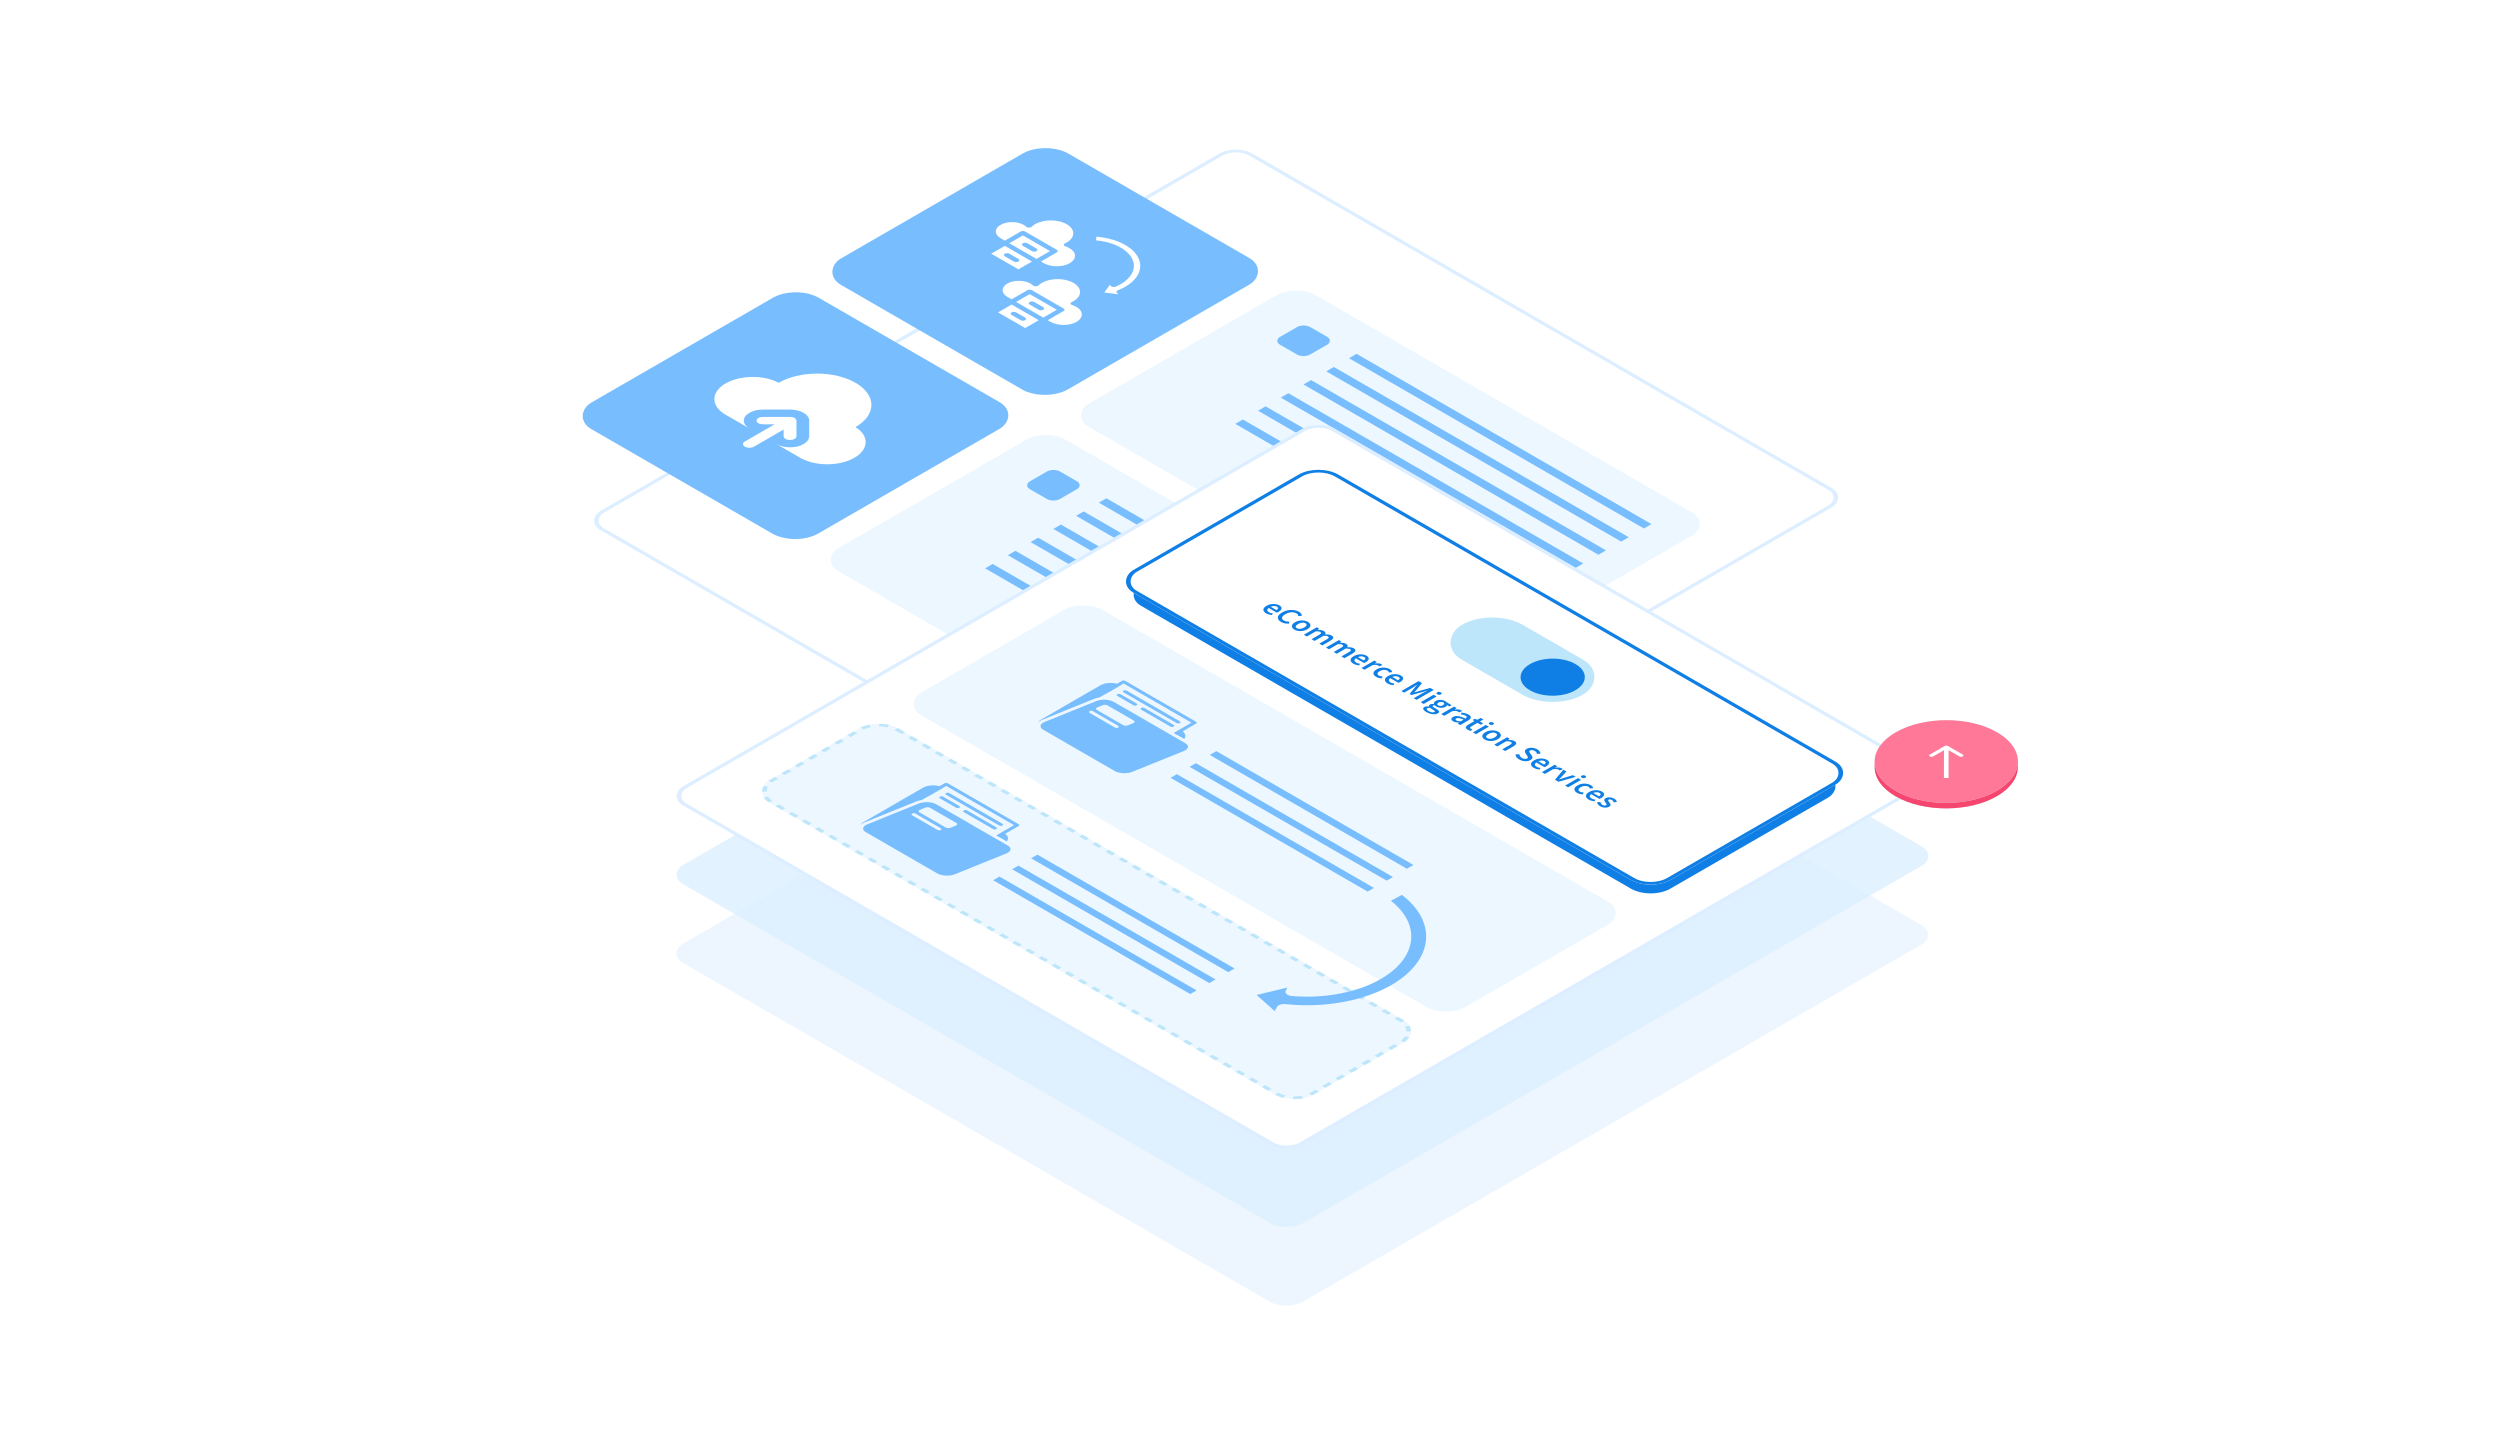 <?xml version="1.0" encoding="UTF-8"?> <svg xmlns="http://www.w3.org/2000/svg" width="659" height="381" viewBox="0 0 659 381" fill="none"><rect x="-2.98023e-08" y="0.5" width="185.439" height="197.461" rx="4.5" transform="matrix(0.866 0.5 -0.866 0.5 326.207 38.225)" fill="white" stroke="#DCEEFF"></rect><rect width="188.741" height="198.461" rx="5" transform="matrix(0.866 0.5 -0.866 0.5 347.482 152.047)" fill="#DCEEFF" fill-opacity="0.5"></rect><rect width="188.741" height="198.461" rx="5" transform="matrix(0.866 0.5 -0.866 0.5 347.533 131.307)" fill="#DCEEFF" fill-opacity="0.8"></rect><rect width="126.595" height="69.231" rx="6" transform="matrix(0.866 0.5 -0.866 0.5 341.67 74.844)" fill="#EDF7FF"></rect><rect width="89.767" height="2.308" transform="matrix(0.866 0.5 0.866 -0.5 355.589 94.422)" fill="#78BEFF"></rect><rect width="89.767" height="2.308" transform="matrix(0.866 0.5 0.866 -0.5 343.6 101.344)" fill="#78BEFF"></rect><rect width="85.164" height="2.308" transform="matrix(0.866 0.5 0.866 -0.5 331.609 108.268)" fill="#78BEFF"></rect><rect width="89.767" height="2.308" transform="matrix(0.866 0.5 0.866 -0.5 349.593 97.885)" fill="#78BEFF"></rect><rect width="89.767" height="2.308" transform="matrix(0.866 0.5 0.866 -0.5 337.603 104.807)" fill="#78BEFF"></rect><rect width="85.164" height="2.308" transform="matrix(0.866 0.5 0.866 -0.5 325.611 111.73)" fill="#78BEFF"></rect><rect width="9.228" height="9.249" rx="2" transform="matrix(0.866 0.5 -0.866 0.5 343.634 85.211)" fill="#78BEFF"></rect><rect width="126.595" height="69.231" rx="6" transform="matrix(0.866 0.5 -0.866 0.5 275.717 112.922)" fill="#EDF7FF"></rect><rect width="89.767" height="2.308" transform="matrix(0.866 0.5 0.866 -0.5 289.645 132.502)" fill="#78BEFF"></rect><rect width="89.767" height="2.308" transform="matrix(0.866 0.5 0.866 -0.5 277.655 139.424)" fill="#78BEFF"></rect><rect width="85.164" height="2.308" transform="matrix(0.866 0.5 0.866 -0.5 265.665 146.348)" fill="#78BEFF"></rect><rect width="89.767" height="2.308" transform="matrix(0.866 0.5 0.866 -0.5 283.648 135.965)" fill="#78BEFF"></rect><rect width="89.767" height="2.308" transform="matrix(0.866 0.5 0.866 -0.5 271.658 142.887)" fill="#78BEFF"></rect><rect width="85.164" height="2.308" transform="matrix(0.866 0.5 0.866 -0.5 259.667 149.811)" fill="#78BEFF"></rect><rect width="9.228" height="9.249" rx="2" transform="matrix(0.866 0.5 -0.866 0.5 277.689 123.291)" fill="#78BEFF"></rect><rect x="-2.98023e-08" y="0.5" width="187.741" height="197.461" rx="4.5" transform="matrix(0.866 0.5 -0.866 0.5 348.003 110.812)" fill="white" stroke="#DCEEFF"></rect><g filter="url(#filter0_b_8161_31554)"><rect width="161.12" height="60" rx="6" transform="matrix(0.866 0.5 -0.866 0.5 347.54 126.693)" fill="#0F7FE5"></rect></g><g filter="url(#filter1_b_8161_31554)"><rect width="163.422" height="62.308" rx="6" transform="matrix(0.866 0.5 -0.866 0.5 347.545 122.086)" fill="white"></rect><rect x="-2.98023e-08" y="0.5" width="162.422" height="61.308" rx="5.5" transform="matrix(0.866 0.5 -0.866 0.5 347.978 122.336)" stroke="#0F7FE5"></rect></g><path d="M333.758 161.68C333.444 161.499 333.229 161.295 333.114 161.068C333.003 160.839 333.005 160.605 333.121 160.368C333.241 160.128 333.488 159.9 333.862 159.684C334.231 159.471 334.624 159.329 335.04 159.26C335.46 159.193 335.862 159.188 336.245 159.244C336.629 159.3 336.952 159.404 337.215 159.556C337.525 159.735 337.714 159.924 337.783 160.124C337.857 160.321 337.825 160.521 337.686 160.724C337.552 160.924 337.326 161.116 337.007 161.3C336.841 161.396 336.7 161.464 336.585 161.504L334.423 160.256C334.16 160.451 334.035 160.648 334.049 160.848C334.063 161.048 334.206 161.227 334.478 161.384C334.626 161.469 334.783 161.536 334.95 161.584C335.125 161.632 335.314 161.669 335.518 161.696L335.289 162.14C335.021 162.108 334.753 162.055 334.485 161.98C334.218 161.905 333.975 161.805 333.758 161.68ZM334.957 159.94L336.467 160.812C336.73 160.66 336.878 160.508 336.91 160.356C336.947 160.201 336.85 160.057 336.619 159.924C336.421 159.809 336.169 159.749 335.864 159.744C335.569 159.739 335.266 159.804 334.957 159.94ZM337.692 163.951C337.313 163.733 337.059 163.482 336.93 163.199C336.801 162.917 336.817 162.622 336.978 162.315C337.149 162.009 337.484 161.711 337.983 161.423C338.477 161.138 338.992 160.947 339.528 160.851C340.073 160.755 340.595 160.745 341.094 160.819C341.597 160.891 342.038 161.037 342.417 161.255C342.703 161.421 342.9 161.601 343.006 161.795C343.112 161.99 343.161 162.173 343.151 162.343L342.202 162.395C342.207 162.259 342.172 162.13 342.098 162.007C342.034 161.885 341.914 161.773 341.738 161.671C341.493 161.53 341.207 161.442 340.879 161.407C340.56 161.373 340.223 161.394 339.867 161.471C339.516 161.551 339.17 161.69 338.828 161.887C338.311 162.186 338.018 162.486 337.948 162.787C337.884 163.086 338.041 163.345 338.419 163.563C338.623 163.681 338.844 163.761 339.085 163.803C339.329 163.843 339.586 163.861 339.854 163.855L339.777 164.395C339.38 164.411 339.004 164.383 338.648 164.311C338.302 164.239 337.983 164.119 337.692 163.951ZM341.199 165.976C340.917 165.813 340.723 165.621 340.617 165.4C340.515 165.176 340.52 164.944 340.631 164.704C340.746 164.461 340.991 164.232 341.365 164.016C341.744 163.797 342.141 163.656 342.557 163.592C342.977 163.525 343.379 163.523 343.762 163.584C344.15 163.643 344.485 163.753 344.767 163.916C345.053 164.081 345.247 164.276 345.349 164.5C345.455 164.721 345.45 164.953 345.335 165.196C345.224 165.436 344.979 165.665 344.601 165.884C344.227 166.1 343.829 166.241 343.409 166.308C342.993 166.372 342.591 166.375 342.203 166.316C341.82 166.255 341.485 166.141 341.199 165.976ZM341.85 165.6C342.1 165.744 342.4 165.797 342.751 165.76C343.102 165.723 343.446 165.607 343.783 165.412C344.125 165.215 344.328 165.015 344.393 164.812C344.457 164.609 344.365 164.436 344.116 164.292C343.866 164.148 343.566 164.095 343.215 164.132C342.869 164.172 342.524 164.291 342.183 164.488C341.846 164.683 341.642 164.88 341.573 165.08C341.508 165.283 341.601 165.456 341.85 165.6ZM343.692 167.319L347.094 165.355L347.752 165.735L347.343 166.035L347.371 166.051C347.666 166.046 347.95 166.061 348.223 166.095C348.5 166.133 348.745 166.213 348.957 166.335C349.207 166.479 349.35 166.626 349.387 166.775C349.433 166.925 349.401 167.077 349.29 167.231C349.627 167.223 349.941 167.237 350.232 167.271C350.528 167.309 350.782 167.389 350.994 167.511C351.354 167.719 351.502 167.941 351.438 168.175C351.373 168.41 351.126 168.651 350.696 168.899L348.562 170.131L347.759 169.667L349.789 168.495C350.07 168.333 350.225 168.193 350.253 168.075C350.285 167.961 350.214 167.853 350.038 167.751C349.826 167.629 349.447 167.573 348.902 167.583L346.525 168.955L345.729 168.495L347.759 167.323C348.04 167.161 348.195 167.021 348.223 166.903C348.255 166.789 348.181 166.679 348.001 166.575C347.789 166.453 347.41 166.397 346.865 166.407L344.489 167.779L343.692 167.319ZM349.531 170.69L352.932 168.726L353.591 169.106L353.182 169.406L353.21 169.422C353.505 169.417 353.789 169.432 354.062 169.466C354.339 169.504 354.584 169.584 354.796 169.706C355.046 169.85 355.189 169.997 355.226 170.146C355.272 170.296 355.24 170.448 355.129 170.602C355.466 170.594 355.78 170.608 356.071 170.642C356.367 170.68 356.621 170.76 356.833 170.882C357.193 171.09 357.341 171.312 357.276 171.546C357.212 171.781 356.965 172.022 356.535 172.27L354.401 173.502L353.598 173.038L355.628 171.866C355.909 171.704 356.064 171.564 356.092 171.446C356.124 171.332 356.052 171.224 355.877 171.122C355.665 171 355.286 170.944 354.741 170.954L352.364 172.326L351.568 171.866L353.598 170.694C353.879 170.532 354.034 170.392 354.062 170.274C354.094 170.16 354.02 170.05 353.84 169.946C353.628 169.824 353.249 169.768 352.704 169.778L350.327 171.15L349.531 170.69ZM356.741 174.95C356.427 174.768 356.213 174.564 356.097 174.338C355.986 174.108 355.989 173.875 356.104 173.638C356.224 173.398 356.471 173.17 356.845 172.954C357.215 172.74 357.607 172.599 358.023 172.53C358.443 172.463 358.845 172.458 359.229 172.514C359.612 172.57 359.935 172.674 360.199 172.826C360.508 173.004 360.697 173.194 360.767 173.394C360.841 173.591 360.808 173.791 360.67 173.994C360.536 174.194 360.309 174.386 359.991 174.57C359.824 174.666 359.684 174.734 359.568 174.774L357.407 173.526C357.143 173.72 357.019 173.918 357.032 174.118C357.046 174.318 357.189 174.496 357.462 174.654C357.61 174.739 357.767 174.806 357.933 174.854C358.109 174.902 358.298 174.939 358.501 174.966L358.273 175.41C358.005 175.378 357.737 175.324 357.469 175.25C357.201 175.175 356.959 175.075 356.741 174.95ZM357.94 173.21L359.45 174.082C359.714 173.93 359.861 173.778 359.894 173.626C359.931 173.471 359.834 173.327 359.603 173.194C359.404 173.079 359.152 173.019 358.848 173.014C358.552 173.008 358.249 173.074 357.94 173.21ZM358.881 176.089L362.283 174.125L362.941 174.505L362.394 174.885L362.421 174.901C362.763 174.842 363.077 174.829 363.364 174.861C363.655 174.89 363.89 174.957 364.07 175.061C364.232 175.154 364.338 175.242 364.389 175.325L363.558 175.645C363.516 175.6 363.475 175.56 363.433 175.525C363.391 175.49 363.334 175.452 363.26 175.409C363.126 175.332 362.932 175.281 362.678 175.257C362.428 175.23 362.121 175.261 361.756 175.349L359.678 176.549L358.881 176.089ZM362.735 178.41C362.426 178.231 362.216 178.03 362.105 177.806C362.003 177.582 362.01 177.351 362.125 177.114C362.25 176.877 362.5 176.65 362.874 176.434C363.252 176.215 363.652 176.075 364.072 176.014C364.497 175.95 364.908 175.953 365.306 176.022C365.712 176.091 366.065 176.213 366.366 176.386C366.583 176.511 366.735 176.642 366.823 176.778C366.911 176.914 366.964 177.049 366.982 177.182L366.075 177.258C366.065 177.162 366.035 177.075 365.984 176.998C365.938 176.918 365.862 176.847 365.756 176.786C365.483 176.629 365.155 176.559 364.772 176.578C364.393 176.599 364.033 176.709 363.691 176.906C363.354 177.101 363.165 177.306 363.123 177.522C363.086 177.741 363.202 177.927 363.47 178.082C363.603 178.159 363.756 178.215 363.927 178.25C364.107 178.285 364.285 178.307 364.46 178.318L364.259 178.81C363.964 178.799 363.684 178.758 363.421 178.686C363.158 178.614 362.929 178.522 362.735 178.41ZM365.801 180.18C365.487 179.999 365.272 179.795 365.157 179.568C365.046 179.339 365.048 179.105 365.163 178.868C365.284 178.628 365.531 178.4 365.905 178.184C366.274 177.971 366.667 177.829 367.083 177.76C367.503 177.693 367.905 177.688 368.288 177.744C368.671 177.8 368.995 177.904 369.258 178.056C369.568 178.235 369.757 178.424 369.826 178.624C369.9 178.821 369.868 179.021 369.729 179.224C369.595 179.424 369.369 179.616 369.05 179.8C368.884 179.896 368.743 179.964 368.628 180.004L366.466 178.756C366.203 178.951 366.078 179.148 366.092 179.348C366.106 179.548 366.249 179.727 366.521 179.884C366.669 179.969 366.826 180.036 366.993 180.084C367.168 180.132 367.357 180.169 367.561 180.196L367.332 180.64C367.064 180.608 366.796 180.555 366.528 180.48C366.26 180.405 366.018 180.305 365.801 180.18ZM366.999 178.44L368.51 179.312C368.773 179.16 368.921 179.008 368.953 178.856C368.99 178.701 368.893 178.557 368.662 178.424C368.464 178.309 368.212 178.249 367.907 178.244C367.611 178.239 367.309 178.304 366.999 178.44ZM369.397 182.16L373.928 179.544L374.835 180.068L373.422 181.812C373.33 181.924 373.23 182.037 373.124 182.152C373.027 182.267 372.928 182.38 372.826 182.492L372.854 182.508C373.053 182.452 373.249 182.395 373.443 182.336C373.642 182.275 373.835 182.216 374.025 182.16L377.025 181.332L377.939 181.86L373.408 184.476L372.667 184.048L374.738 182.852C374.882 182.769 375.041 182.683 375.217 182.592C375.401 182.501 375.586 182.411 375.771 182.32C375.96 182.232 376.131 182.152 376.283 182.08L376.256 182.064L374.835 182.46L372.057 183.208L371.579 182.932L372.868 181.324L373.561 180.508L373.533 180.492C373.408 180.58 373.267 180.677 373.11 180.784C372.958 180.893 372.801 181 372.639 181.104C372.487 181.208 372.339 181.301 372.196 181.384L370.124 182.58L369.397 182.16ZM374.49 185.101L377.892 183.137L378.688 183.597L375.287 185.561L374.49 185.101ZM378.889 183.025C378.746 182.942 378.672 182.851 378.668 182.753C378.663 182.654 378.73 182.565 378.868 182.485C379.002 182.407 379.155 182.37 379.326 182.373C379.497 182.375 379.654 182.418 379.797 182.501C379.94 182.583 380.014 182.674 380.019 182.773C380.023 182.871 379.959 182.959 379.825 183.037C379.686 183.117 379.531 183.155 379.36 183.153C379.189 183.15 379.032 183.107 378.889 183.025ZM375.984 187.699C375.717 187.545 375.506 187.386 375.354 187.223C375.206 187.063 375.137 186.909 375.146 186.759C375.155 186.615 375.259 186.486 375.458 186.371C375.74 186.209 376.144 186.162 376.67 186.231L376.698 186.215C376.666 186.133 376.666 186.047 376.698 185.959C376.735 185.874 376.823 185.791 376.961 185.711C377.095 185.634 377.252 185.586 377.432 185.567C377.622 185.549 377.8 185.547 377.966 185.563L377.994 185.547C377.966 185.43 377.984 185.299 378.049 185.155C378.118 185.014 378.252 184.886 378.451 184.771C378.714 184.619 378.998 184.527 379.303 184.495C379.608 184.463 379.908 184.479 380.204 184.543C380.509 184.607 380.779 184.707 381.014 184.843C381.107 184.897 381.185 184.953 381.25 185.011C381.324 185.07 381.384 185.126 381.43 185.179L382.649 185.883L382.06 186.223L381.437 185.863C381.428 185.933 381.391 186.007 381.326 186.087C381.266 186.165 381.176 186.238 381.056 186.307C380.806 186.451 380.536 186.541 380.245 186.575C379.959 186.607 379.675 186.593 379.393 186.531C379.111 186.47 378.85 186.37 378.61 186.231C378.536 186.189 378.467 186.141 378.402 186.087C378.338 186.034 378.282 185.975 378.236 185.911C378.139 185.909 378.051 185.911 377.973 185.919C377.899 185.93 377.823 185.958 377.744 186.003C377.647 186.059 377.61 186.126 377.633 186.203C377.661 186.283 377.779 186.383 377.987 186.503L378.589 186.851C379 187.089 379.243 187.306 379.317 187.503C379.4 187.701 379.294 187.885 378.998 188.055C378.776 188.183 378.502 188.257 378.174 188.275C377.841 188.297 377.486 188.259 377.107 188.163C376.728 188.067 376.354 187.913 375.984 187.699ZM379.109 185.943C379.271 186.037 379.469 186.082 379.705 186.079C379.94 186.077 380.167 186.013 380.384 185.887C380.596 185.765 380.703 185.637 380.703 185.503C380.712 185.37 380.633 185.255 380.467 185.159C380.301 185.063 380.102 185.015 379.871 185.015C379.64 185.015 379.416 185.078 379.199 185.203C378.982 185.329 378.871 185.459 378.867 185.595C378.862 185.731 378.943 185.847 379.109 185.943ZM376.629 187.471C376.901 187.629 377.178 187.725 377.46 187.759C377.742 187.794 377.954 187.77 378.098 187.687C378.231 187.61 378.268 187.527 378.208 187.439C378.153 187.354 378.028 187.255 377.834 187.143L377.37 186.875C377.185 186.769 377.047 186.67 376.954 186.579C376.645 186.555 376.407 186.591 376.241 186.687C376.088 186.775 376.049 186.889 376.123 187.027C376.192 187.169 376.361 187.317 376.629 187.471ZM379.903 188.226L383.304 186.262L383.962 186.642L383.415 187.022L383.443 187.038C383.785 186.979 384.099 186.966 384.385 186.998C384.676 187.027 384.912 187.094 385.092 187.198C385.253 187.291 385.36 187.379 385.41 187.462L384.579 187.782C384.537 187.736 384.496 187.696 384.454 187.662C384.413 187.627 384.355 187.588 384.281 187.546C384.147 187.468 383.953 187.418 383.699 187.394C383.45 187.367 383.143 187.398 382.778 187.486L380.699 188.686L379.903 188.226ZM383.046 190.136C382.75 189.966 382.6 189.772 382.595 189.556C382.595 189.343 382.743 189.151 383.039 188.98C383.404 188.77 383.845 188.699 384.362 188.768C384.884 188.835 385.531 189.048 386.302 189.408C386.477 189.302 386.584 189.184 386.621 189.056C386.667 188.928 386.574 188.798 386.344 188.664C386.177 188.568 385.981 188.492 385.755 188.436C385.533 188.383 385.3 188.339 385.055 188.304L385.297 187.828C385.607 187.868 385.923 187.931 386.247 188.016C386.574 188.104 386.872 188.226 387.14 188.38C387.565 188.626 387.755 188.882 387.708 189.148C387.671 189.415 387.415 189.686 386.939 189.96L384.923 191.124L384.265 190.744L384.584 190.496L384.556 190.48C384.274 190.467 384.002 190.435 383.739 190.384C383.48 190.336 383.249 190.254 383.046 190.136ZM383.926 189.924C384.064 190.004 384.221 190.058 384.397 190.084C384.581 190.111 384.796 190.128 385.041 190.136L385.803 189.696C385.281 189.464 384.87 189.331 384.57 189.296C384.274 189.259 384.041 189.29 383.87 189.388C383.718 189.476 383.653 189.567 383.676 189.66C383.699 189.754 383.782 189.842 383.926 189.924ZM386.884 192.352C386.491 192.126 386.325 191.899 386.385 191.672C386.454 191.446 386.671 191.227 387.036 191.016L388.658 190.08L388.173 189.8L388.768 189.456L389.33 189.74L390.355 189.26L391.02 189.644L390.092 190.18L390.958 190.68L390.327 191.044L389.461 190.544L387.84 191.48C387.443 191.71 387.404 191.916 387.722 192.1C387.782 192.135 387.852 192.167 387.93 192.196C388.013 192.223 388.087 192.244 388.152 192.26L387.701 192.68C387.577 192.646 387.443 192.6 387.3 192.544C387.156 192.494 387.018 192.43 386.884 192.352ZM388.272 193.058L391.674 191.094L392.47 191.554L389.069 193.518L388.272 193.058ZM392.671 190.982C392.528 190.899 392.454 190.808 392.45 190.71C392.445 190.611 392.512 190.522 392.65 190.442C392.784 190.364 392.937 190.327 393.108 190.33C393.279 190.332 393.436 190.375 393.579 190.458C393.722 190.54 393.796 190.631 393.801 190.73C393.805 190.828 393.741 190.916 393.607 190.994C393.468 191.074 393.313 191.112 393.142 191.11C392.971 191.107 392.814 191.064 392.671 190.982ZM391.395 194.957C391.113 194.794 390.919 194.602 390.813 194.381C390.711 194.157 390.716 193.925 390.826 193.685C390.942 193.442 391.187 193.213 391.561 192.997C391.94 192.778 392.337 192.637 392.752 192.573C393.173 192.506 393.575 192.503 393.958 192.565C394.346 192.623 394.681 192.734 394.963 192.897C395.249 193.062 395.443 193.257 395.545 193.481C395.651 193.702 395.646 193.934 395.531 194.177C395.42 194.417 395.175 194.646 394.796 194.865C394.422 195.081 394.025 195.222 393.605 195.289C393.189 195.353 392.787 195.355 392.399 195.297C392.016 195.235 391.681 195.122 391.395 194.957ZM392.046 194.581C392.295 194.725 392.595 194.778 392.946 194.741C393.297 194.703 393.642 194.587 393.979 194.393C394.321 194.195 394.524 193.995 394.588 193.793C394.653 193.59 394.561 193.417 394.311 193.273C394.062 193.129 393.762 193.075 393.411 193.113C393.064 193.153 392.72 193.271 392.378 193.469C392.041 193.663 391.838 193.861 391.769 194.061C391.704 194.263 391.796 194.437 392.046 194.581ZM393.887 196.3L397.289 194.336L397.947 194.716L397.546 195.012L397.573 195.028C397.874 195.03 398.167 195.053 398.453 195.096C398.74 195.138 398.998 195.226 399.229 195.36C399.594 195.57 399.742 195.792 399.673 196.024C399.603 196.256 399.354 196.496 398.924 196.744L396.79 197.976L395.994 197.516L398.024 196.344C398.305 196.181 398.462 196.042 398.495 195.928C398.527 195.813 398.449 195.701 398.259 195.592C398.111 195.506 397.943 195.452 397.753 195.428C397.573 195.404 397.342 195.39 397.061 195.388L394.684 196.76L393.887 196.3ZM400.461 200.191C400.156 200.015 399.918 199.811 399.747 199.579C399.581 199.35 399.495 199.111 399.491 198.863L400.509 198.819C400.518 199 400.579 199.179 400.689 199.355C400.805 199.528 400.966 199.675 401.174 199.795C401.433 199.944 401.682 200.027 401.923 200.043C402.163 200.059 402.371 200.016 402.546 199.915C402.735 199.806 402.805 199.688 402.754 199.563C402.708 199.44 402.627 199.295 402.511 199.127L402.158 198.611C402.075 198.488 402.013 198.356 401.971 198.215C401.934 198.076 401.948 197.935 402.013 197.791C402.082 197.65 402.227 197.515 402.449 197.387C402.689 197.248 402.969 197.162 403.287 197.127C403.615 197.092 403.948 197.108 404.285 197.175C404.632 197.242 404.953 197.36 405.248 197.531C405.511 197.683 405.712 197.86 405.851 198.063C405.994 198.263 406.066 198.464 406.066 198.667L405.144 198.727C405.121 198.575 405.063 198.432 404.971 198.299C404.883 198.168 404.742 198.047 404.548 197.935C404.336 197.812 404.114 197.74 403.883 197.719C403.662 197.698 403.468 197.735 403.301 197.831C403.186 197.898 403.121 197.972 403.107 198.055C403.103 198.138 403.128 198.227 403.184 198.323C403.244 198.416 403.311 198.514 403.384 198.615L403.745 199.119C403.897 199.34 403.964 199.555 403.946 199.763C403.932 199.968 403.761 200.166 403.433 200.355C403.188 200.496 402.899 200.588 402.567 200.631C402.234 200.674 401.883 200.66 401.514 200.591C401.154 200.522 400.803 200.388 400.461 200.191ZM404.298 202.407C403.984 202.225 403.77 202.021 403.654 201.795C403.543 201.565 403.546 201.332 403.661 201.095C403.781 200.855 404.028 200.627 404.402 200.411C404.772 200.197 405.164 200.056 405.58 199.987C406 199.92 406.402 199.915 406.786 199.971C407.169 200.027 407.492 200.131 407.756 200.283C408.065 200.461 408.254 200.651 408.324 200.851C408.398 201.048 408.365 201.248 408.227 201.451C408.093 201.651 407.866 201.843 407.548 202.027C407.381 202.123 407.241 202.191 407.125 202.231L404.964 200.983C404.7 201.177 404.576 201.375 404.589 201.575C404.603 201.775 404.746 201.953 405.019 202.111C405.167 202.196 405.324 202.263 405.49 202.311C405.666 202.359 405.855 202.396 406.058 202.423L405.83 202.867C405.562 202.835 405.294 202.781 405.026 202.707C404.758 202.632 404.515 202.532 404.298 202.407ZM405.497 200.667L407.007 201.539C407.271 201.387 407.418 201.235 407.451 201.083C407.488 200.928 407.391 200.784 407.16 200.651C406.961 200.536 406.709 200.476 406.405 200.471C406.109 200.465 405.806 200.531 405.497 200.667ZM406.438 203.546L409.84 201.582L410.498 201.962L409.951 202.342L409.978 202.358C410.32 202.299 410.634 202.286 410.921 202.318C411.212 202.347 411.447 202.414 411.627 202.518C411.789 202.611 411.895 202.699 411.946 202.782L411.115 203.102C411.073 203.057 411.031 203.017 410.99 202.982C410.948 202.947 410.891 202.909 410.817 202.866C410.683 202.789 410.489 202.738 410.235 202.714C409.985 202.687 409.678 202.718 409.313 202.806L407.235 204.006L406.438 203.546ZM409.893 205.541L412.11 202.893L412.921 203.361L411.694 204.693C411.574 204.815 411.452 204.939 411.327 205.065C411.207 205.193 411.082 205.321 410.953 205.449L410.981 205.465C411.207 205.393 411.429 205.321 411.646 205.249C411.868 205.179 412.085 205.11 412.297 205.041L414.604 204.333L415.373 204.777L410.814 206.073L409.893 205.541ZM412.561 207.081L415.963 205.117L416.76 205.577L413.358 207.541L412.561 207.081ZM416.961 205.005C416.817 204.922 416.743 204.832 416.739 204.733C416.734 204.634 416.801 204.545 416.94 204.465C417.074 204.388 417.226 204.35 417.397 204.353C417.568 204.356 417.725 204.398 417.868 204.481C418.011 204.564 418.085 204.654 418.09 204.753C418.094 204.852 418.03 204.94 417.896 205.017C417.757 205.097 417.603 205.136 417.432 205.133C417.261 205.13 417.104 205.088 416.961 205.005ZM415.712 208.996C415.402 208.817 415.192 208.616 415.081 208.392C414.979 208.168 414.986 207.937 415.102 207.7C415.227 207.463 415.476 207.236 415.85 207.02C416.229 206.801 416.628 206.661 417.049 206.6C417.474 206.536 417.885 206.539 418.282 206.608C418.688 206.677 419.042 206.799 419.342 206.972C419.559 207.097 419.711 207.228 419.799 207.364C419.887 207.5 419.94 207.635 419.959 207.768L419.051 207.844C419.042 207.748 419.012 207.661 418.961 207.584C418.915 207.504 418.838 207.433 418.732 207.372C418.46 207.215 418.132 207.145 417.748 207.164C417.37 207.185 417.009 207.295 416.668 207.492C416.33 207.687 416.141 207.892 416.1 208.108C416.063 208.327 416.178 208.513 416.446 208.668C416.58 208.745 416.732 208.801 416.903 208.836C417.083 208.871 417.261 208.893 417.437 208.904L417.236 209.396C416.94 209.385 416.661 209.344 416.397 209.272C416.134 209.2 415.906 209.108 415.712 208.996ZM418.777 210.766C418.463 210.585 418.248 210.381 418.133 210.154C418.022 209.925 418.024 209.691 418.14 209.454C418.26 209.214 418.507 208.986 418.881 208.77C419.251 208.557 419.643 208.415 420.059 208.346C420.479 208.279 420.881 208.274 421.264 208.33C421.648 208.386 421.971 208.49 422.234 208.642C422.544 208.821 422.733 209.01 422.803 209.21C422.876 209.407 422.844 209.607 422.706 209.81C422.572 210.01 422.345 210.202 422.027 210.386C421.86 210.482 421.719 210.55 421.604 210.59L419.442 209.342C419.179 209.537 419.054 209.734 419.068 209.934C419.082 210.134 419.225 210.313 419.498 210.47C419.646 210.555 419.803 210.622 419.969 210.67C420.144 210.718 420.334 210.755 420.537 210.782L420.308 211.226C420.041 211.194 419.773 211.141 419.505 211.066C419.237 210.991 418.994 210.891 418.777 210.766ZM419.976 209.026L421.486 209.898C421.749 209.746 421.897 209.594 421.93 209.442C421.967 209.287 421.87 209.143 421.639 209.01C421.44 208.895 421.188 208.835 420.883 208.83C420.588 208.825 420.285 208.89 419.976 209.026ZM421.783 212.501C421.552 212.368 421.365 212.209 421.222 212.025C421.083 211.839 420.998 211.659 420.965 211.485L421.852 211.405C421.889 211.56 421.949 211.701 422.032 211.829C422.116 211.957 422.243 212.071 422.413 212.169C422.598 212.276 422.774 212.332 422.94 212.337C423.106 212.343 423.247 212.312 423.363 212.245C423.46 212.189 423.501 212.123 423.487 212.045C423.483 211.968 423.448 211.884 423.383 211.793C423.323 211.7 423.256 211.605 423.182 211.509C423.09 211.392 423.009 211.268 422.94 211.137C422.88 211.007 422.866 210.879 422.898 210.753C422.935 210.625 423.049 210.507 423.238 210.397C423.538 210.224 423.894 210.147 424.305 210.165C424.716 210.184 425.111 210.303 425.49 210.521C425.73 210.66 425.903 210.808 426.009 210.965C426.115 211.123 426.185 211.272 426.217 211.413L425.365 211.481C425.333 211.361 425.279 211.251 425.206 211.149C425.141 211.048 425.042 210.959 424.908 210.881C424.737 210.783 424.573 210.731 424.416 210.725C424.263 210.717 424.134 210.744 424.028 210.805C423.894 210.883 423.861 210.981 423.931 211.101C424 211.221 424.095 211.353 424.215 211.497C424.316 211.62 424.4 211.748 424.464 211.881C424.533 212.012 424.552 212.143 424.52 212.273C424.492 212.407 424.372 212.535 424.159 212.657C423.868 212.825 423.506 212.904 423.072 212.893C422.642 212.88 422.213 212.749 421.783 212.501Z" fill="#0F7FE5"></path><rect width="36.828" height="18.462" rx="9.231" transform="matrix(0.866 0.5 -0.866 0.5 393.373 160.08)" fill="#BDE6FB"></rect><ellipse cx="6.905" cy="6.923" rx="6.905" ry="6.923" transform="matrix(0.866 0.5 -0.866 0.5 409.305 171.588)" fill="#0F7FE5"></ellipse><g filter="url(#filter2_b_8161_31554)"><rect width="165.724" height="55.385" rx="6" transform="matrix(0.866 0.5 -0.866 0.5 285.595 157.852)" fill="#EDF7FF"></rect></g><g filter="url(#filter3_b_8161_31554)"><rect width="165.724" height="39.231" rx="6" transform="matrix(0.866 0.5 -0.866 0.5 231.631 189.008)" fill="#EDF7FF"></rect><rect x="-2.98023e-08" y="0.5" width="164.724" height="38.231" rx="5.5" transform="matrix(0.866 0.5 -0.866 0.5 232.064 189.258)" stroke="#BDE6FB" stroke-dasharray="2 2"></rect></g><rect width="69.052" height="69.231" rx="7" transform="matrix(0.866 0.5 -0.866 0.5 209.771 75)" fill="#78BEFF"></rect><rect width="69.052" height="69.231" rx="7" transform="matrix(0.866 0.5 -0.866 0.5 275.589 37)" fill="#78BEFF"></rect><path d="M526.363 209.891C518.983 214.152 507.033 214.161 499.672 209.911C492.31 205.661 492.326 198.761 499.706 194.5C507.086 190.239 519.037 190.23 526.398 194.48C533.759 198.73 533.744 205.63 526.363 209.891Z" fill="#D9D9D9"></path><path d="M526.363 209.891C518.983 214.152 507.033 214.161 499.672 209.911C492.31 205.661 492.326 198.761 499.706 194.5C507.086 190.239 519.037 190.23 526.398 194.48C533.759 198.73 533.744 205.63 526.363 209.891Z" fill="#F6456F"></path><ellipse cx="15.391" cy="15.431" rx="15.391" ry="15.431" transform="matrix(0.866 0.5 -0.866 0.5 513.072 185.338)" fill="#D9D9D9"></ellipse><ellipse cx="15.391" cy="15.431" rx="15.391" ry="15.431" transform="matrix(0.866 0.5 -0.866 0.5 513.072 185.338)" fill="#FF7898"></ellipse><path d="M513.48 196.645C513.241 196.507 512.854 196.507 512.614 196.645L508.712 198.898C508.473 199.037 508.472 199.261 508.711 199.398C508.95 199.536 509.338 199.536 509.577 199.398L513.046 197.395L516.505 199.393C516.744 199.53 517.132 199.53 517.371 199.392C517.611 199.254 517.611 199.03 517.372 198.892L513.48 196.645ZM513.641 205.082L513.659 196.895L512.434 196.896L512.416 205.082L513.641 205.082Z" fill="white"></path><g clip-path="url(#clip0_8161_31554)"><path fill-rule="evenodd" clip-rule="evenodd" d="M274.398 68.938L278.566 66.531C278.895 66.341 278.895 66.034 278.566 65.844L270.231 61.031C269.902 60.842 269.369 60.842 269.04 61.031L264.872 63.438L263.773 62.803C262.08 61.826 262.067 60.245 263.748 59.274C265.428 58.304 268.167 58.312 269.859 59.289C270.116 59.437 270.334 59.599 270.514 59.771C270.667 59.918 270.943 60.007 271.241 60.006C271.538 60.005 271.812 59.913 271.962 59.764C272.208 59.52 272.513 59.291 272.875 59.082C275.158 57.764 278.878 57.773 281.177 59.101C283.476 60.428 283.493 62.576 281.21 63.894C281.056 63.984 280.894 64.067 280.727 64.144C280.508 64.245 280.391 64.403 280.414 64.565C280.439 64.727 280.601 64.871 280.847 64.949C281.241 65.074 281.611 65.234 281.945 65.427C283.839 66.52 283.855 68.291 281.973 69.377C280.092 70.463 277.025 70.454 275.131 69.361L274.398 68.938Z" fill="white"></path><path fill-rule="evenodd" clip-rule="evenodd" d="M273.207 68.25L266.062 64.125L269.635 62.062L276.779 66.188L273.207 68.25ZM269.635 64.812L272.016 66.188C272.345 66.377 272.878 66.377 273.207 66.188C273.536 65.998 273.536 65.69 273.207 65.5L270.826 64.125C270.497 63.935 269.963 63.935 269.635 64.125C269.306 64.315 269.306 64.623 269.635 64.812Z" fill="white"></path><path fill-rule="evenodd" clip-rule="evenodd" d="M264.872 64.812L272.017 68.938L268.444 71L261.3 66.875L264.872 64.812ZM264.872 67.562L267.254 68.938C267.582 69.127 268.116 69.127 268.444 68.938C268.773 68.748 268.773 68.44 268.444 68.25L266.063 66.875C265.734 66.685 265.201 66.685 264.872 66.875C264.543 67.065 264.543 67.373 264.872 67.562Z" fill="white"></path><path fill-rule="evenodd" clip-rule="evenodd" d="M276.185 84.406L280.352 82C280.681 81.81 280.681 81.502 280.352 81.312L272.017 76.5C271.688 76.31 271.155 76.31 270.826 76.5L266.658 78.906L265.559 78.272C263.867 77.294 263.853 75.713 265.534 74.743C267.214 73.773 269.953 73.781 271.645 74.758C271.902 74.906 272.12 75.068 272.3 75.24C272.453 75.387 272.73 75.476 273.027 75.475C273.324 75.474 273.598 75.381 273.748 75.233C273.994 74.989 274.299 74.76 274.661 74.551C276.944 73.233 280.664 73.242 282.963 74.57C285.262 75.897 285.279 78.045 282.996 79.363C282.842 79.453 282.68 79.535 282.513 79.613C282.294 79.714 282.177 79.872 282.2 80.034C282.225 80.196 282.387 80.339 282.633 80.418C283.027 80.543 283.397 80.703 283.731 80.895C285.626 81.989 285.641 83.759 283.759 84.846C281.878 85.932 278.812 85.923 276.918 84.829L276.185 84.406Z" fill="white"></path><path fill-rule="evenodd" clip-rule="evenodd" d="M274.993 83.719L267.849 79.594L271.421 77.531L278.566 81.656L274.993 83.719ZM271.421 80.281L273.802 81.656C274.131 81.846 274.665 81.846 274.993 81.656C275.322 81.466 275.322 81.159 274.993 80.969L272.612 79.594C272.283 79.404 271.75 79.404 271.421 79.594C271.092 79.784 271.092 80.091 271.421 80.281Z" fill="white"></path><path fill-rule="evenodd" clip-rule="evenodd" d="M266.658 80.281L273.803 84.406L270.231 86.469L263.086 82.344L266.658 80.281ZM266.658 83.031L269.04 84.406C269.368 84.596 269.902 84.596 270.231 84.406C270.559 84.216 270.559 83.909 270.231 83.719L267.849 82.344C267.52 82.154 266.987 82.154 266.658 82.344C266.33 82.534 266.33 82.841 266.658 83.031Z" fill="white"></path><path fill-rule="evenodd" clip-rule="evenodd" d="M294.77 77.571L291.089 77.103L292.549 75.098L292.825 75.405C292.938 75.531 293.14 75.622 293.379 75.654C293.619 75.687 293.871 75.657 294.07 75.574C295.416 75.004 296.505 74.29 297.306 73.488C299.244 71.544 299.482 69.089 297.563 66.951C295.772 64.958 292.506 63.69 288.934 63.362L289.007 62.386C293.162 62.732 296.98 64.19 299.058 66.504C301.571 69.302 300.848 72.578 297.674 74.904C296.837 75.518 295.829 76.066 294.664 76.521C294.311 76.659 294.192 76.928 294.389 77.147L294.77 77.571Z" fill="white"></path></g><g clip-path="url(#clip1_8161_31554)"><path d="M208.253 115.975C208.475 115.976 208.696 115.951 208.901 115.902C209.107 115.853 209.293 115.781 209.451 115.69C209.608 115.6 209.732 115.492 209.817 115.373C209.902 115.255 209.945 115.127 209.944 114.999L209.944 110.874C209.945 110.746 209.902 110.618 209.817 110.5C209.732 110.381 209.608 110.273 209.451 110.183C209.293 110.092 209.107 110.02 208.901 109.971C208.696 109.922 208.475 109.897 208.253 109.898L201.108 109.898C200.886 109.898 200.666 109.923 200.461 109.972C200.256 110.021 200.07 110.093 199.913 110.184C199.756 110.274 199.631 110.382 199.546 110.5C199.461 110.619 199.417 110.746 199.417 110.874C199.417 111.133 199.595 111.381 199.913 111.564C200.07 111.655 200.256 111.727 200.461 111.776C200.666 111.825 200.886 111.85 201.108 111.85L204.192 111.843L196.345 116.374C196.029 116.556 195.852 116.804 195.852 117.061C195.852 117.319 196.029 117.567 196.345 117.749C196.661 117.931 197.089 118.034 197.536 118.034C197.983 118.034 198.411 117.931 198.727 117.749L206.574 113.218L206.562 114.999C206.561 115.127 206.604 115.255 206.689 115.373C206.774 115.492 206.898 115.6 207.055 115.69C207.212 115.781 207.399 115.853 207.605 115.902C207.81 115.951 208.031 115.976 208.253 115.975Z" fill="white"></path><path d="M225.508 112.586C228.193 111.036 229.701 108.934 229.701 106.742C229.701 104.551 228.193 102.449 225.508 100.899C222.824 99.349 219.183 98.478 215.387 98.478C211.59 98.478 207.949 99.349 205.265 100.899C203.289 99.851 200.674 99.3 197.994 99.365C195.315 99.431 192.79 100.109 190.975 101.249C189.161 102.39 188.206 103.9 188.32 105.447C188.434 106.994 189.607 108.452 191.583 109.499L197.537 112.937C196.59 112.39 196.059 111.648 196.06 110.874C196.061 110.101 196.593 109.36 197.54 108.814C198.487 108.267 199.77 107.96 201.109 107.959L208.254 107.959C209.593 107.96 210.876 108.267 211.823 108.814C212.77 109.36 213.302 110.101 213.303 110.874L213.303 114.999C213.302 115.576 213.006 116.139 212.451 116.619C211.896 117.098 211.107 117.471 210.185 117.692C209.262 117.913 208.247 117.971 207.268 117.859C206.288 117.746 205.388 117.469 204.681 117.062L210.635 120.499C211.535 121.063 212.619 121.519 213.824 121.841C215.029 122.163 216.332 122.345 217.659 122.376C218.986 122.408 220.311 122.288 221.557 122.024C222.804 121.759 223.948 121.356 224.925 120.836C225.901 120.317 226.691 119.691 227.249 118.995C227.807 118.3 228.122 117.547 228.176 116.781C228.23 116.015 228.022 115.25 227.565 114.53C227.107 113.811 226.408 113.15 225.508 112.586Z" fill="white"></path></g><rect width="60" height="1.926" transform="matrix(0.866 0.5 0.866 -0.5 271.797 226.252)" fill="#78BEFF"></rect><rect width="60" height="1.926" transform="matrix(0.866 0.5 0.866 -0.5 261.789 232.029)" fill="#78BEFF"></rect><rect width="60" height="1.926" transform="matrix(0.866 0.5 0.866 -0.5 266.792 229.141)" fill="#78BEFF"></rect><g clip-path="url(#clip2_8161_31554)"><path d="M266.369 223.952C266.427 223.57 266.176 223.192 265.656 222.892L246.799 212.005C245.661 211.348 243.564 211.253 242.222 211.796L228.587 217.308C227.957 217.562 227.58 217.918 227.52 218.311C227.463 218.693 227.72 219.067 228.239 219.367L247.096 230.254C248.234 230.911 250.325 231.01 251.667 230.467L265.3 224.956C265.93 224.702 266.309 224.345 266.369 223.952ZM247.165 218.79L240.455 214.916C240.231 214.787 240.231 214.577 240.456 214.447C240.68 214.317 241.044 214.317 241.269 214.447L247.979 218.321C248.203 218.45 248.203 218.661 247.979 218.79C247.754 218.92 247.389 218.92 247.165 218.79ZM251.979 217.617L250.526 218.203C250.151 218.355 249.61 218.324 249.286 218.137L242.382 214.15C242.215 214.054 242.124 213.929 242.144 213.801C242.163 213.672 242.282 213.556 242.475 213.477L243.935 212.887C244.31 212.735 244.858 212.763 245.182 212.95L252.086 216.936C252.253 217.032 252.336 217.162 252.316 217.291C252.297 217.419 252.172 217.539 251.979 217.617Z" fill="#78BEFF"></path><path d="M264.235 217.141L250.222 209.051C249.998 208.922 249.633 208.922 249.409 209.051C249.184 209.181 249.184 209.391 249.409 209.521L263.421 217.611C263.646 217.741 264.01 217.74 264.234 217.611C264.459 217.481 264.459 217.271 264.235 217.141Z" fill="#78BEFF"></path><path d="M262.608 218.08L254.885 213.621C254.66 213.492 254.297 213.492 254.072 213.622C253.847 213.751 253.847 213.961 254.072 214.091L261.794 218.55C262.019 218.679 262.383 218.679 262.607 218.55C262.832 218.42 262.832 218.21 262.608 218.08Z" fill="#78BEFF"></path><path d="M252.858 212.452L248.595 209.991C248.371 209.861 248.006 209.861 247.782 209.991C247.557 210.12 247.558 210.331 247.782 210.46L252.045 212.921C252.27 213.051 252.634 213.051 252.858 212.922C253.083 212.792 253.083 212.582 252.858 212.452Z" fill="#78BEFF"></path><path d="M243.291 207.647L227.642 216.682C227.225 216.922 226.934 217.209 226.756 217.511C227.023 217.223 227.414 216.967 227.921 216.762L241.554 211.25C241.994 211.072 242.474 210.936 243.004 210.865L248.59 207.639C247.132 206.804 244.745 206.807 243.291 207.647Z" fill="#78BEFF"></path><path d="M248.591 207.639L248.591 207.639C248.594 207.641 248.598 207.643 248.601 207.645L248.591 207.639Z" fill="#78BEFF"></path><path d="M264.63 219.508L263.026 220.434L265.407 221.809C266.023 220.991 265.617 220.112 264.63 219.508Z" fill="#78BEFF"></path><path d="M268.511 217.262L249.823 206.473C249.598 206.343 249.214 206.34 248.99 206.469L244.117 209.283C243.892 209.412 243.892 209.622 244.117 209.752C244.341 209.882 244.706 209.882 244.93 209.752L249.403 207.17L267.296 217.5L262.62 220.2L263.433 220.669L268.509 217.739C268.733 217.609 268.736 217.392 268.511 217.262Z" fill="#78BEFF"></path></g><path fill-rule="evenodd" clip-rule="evenodd" d="M336.019 266.527L331.241 262.271L339.352 260.325L338.938 261.095C338.769 261.411 338.845 261.754 339.15 262.034C339.456 262.314 339.958 262.503 340.524 262.552C344.372 262.882 348.206 262.726 351.807 262.154C360.536 260.764 367.897 256.916 370.778 251.556C373.464 246.556 371.645 241.365 366.649 237.444L369.541 235.894C375.45 240.397 377.645 246.426 374.526 252.228C370.757 259.245 360.264 263.994 348.401 264.85C345.271 265.077 342.046 265.032 338.824 264.685C337.845 264.58 336.885 264.915 336.591 265.464L336.019 266.527Z" fill="#78BEFF"></path><rect width="60" height="2" transform="matrix(0.866 0.5 0.866 -0.5 318.89 199)" fill="#78BEFF"></rect><rect width="60" height="1.926" transform="matrix(0.866 0.5 0.866 -0.5 308.555 205.029)" fill="#78BEFF"></rect><rect width="60" height="1.926" transform="matrix(0.866 0.5 0.866 -0.5 313.558 202.141)" fill="#78BEFF"></rect><g clip-path="url(#clip3_8161_31554)"><path d="M313.134 196.952C313.193 196.57 312.941 196.192 312.422 195.892L293.564 185.005C292.427 184.348 290.329 184.253 288.988 184.796L275.353 190.308C274.723 190.562 274.345 190.918 274.286 191.311C274.228 191.693 274.485 192.067 275.005 192.367L293.862 203.254C295 203.911 297.091 204.01 298.432 203.467L312.065 197.956C312.695 197.702 313.075 197.345 313.134 196.952ZM293.931 191.79L287.221 187.916C286.997 187.787 286.997 187.577 287.221 187.447C287.446 187.317 287.81 187.317 288.035 187.447L294.744 191.321C294.969 191.45 294.969 191.661 294.744 191.79C294.519 191.92 294.155 191.92 293.931 191.79ZM298.744 190.617L297.291 191.203C296.917 191.355 296.376 191.324 296.052 191.137L289.147 187.15C288.981 187.054 288.889 186.929 288.909 186.801C288.929 186.672 289.047 186.556 289.241 186.477L290.701 185.887C291.076 185.735 291.624 185.763 291.947 185.95L298.852 189.936C299.019 190.032 299.101 190.162 299.081 190.291C299.062 190.419 298.938 190.539 298.744 190.617Z" fill="#78BEFF"></path><path d="M311 190.141L296.988 182.051C296.763 181.922 296.399 181.922 296.174 182.051C295.95 182.181 295.95 182.391 296.174 182.521L310.187 190.611C310.412 190.741 310.776 190.74 311 190.611C311.225 190.481 311.225 190.271 311 190.141Z" fill="#78BEFF"></path><path d="M309.373 191.08L301.651 186.621C301.426 186.492 301.062 186.492 300.837 186.622C300.613 186.751 300.613 186.961 300.837 187.091L308.56 191.55C308.785 191.679 309.148 191.679 309.373 191.55C309.598 191.42 309.598 191.21 309.373 191.08Z" fill="#78BEFF"></path><path d="M299.624 185.452L295.361 182.991C295.136 182.861 294.772 182.861 294.547 182.991C294.323 183.12 294.323 183.331 294.548 183.46L298.811 185.921C299.035 186.051 299.399 186.051 299.624 185.922C299.849 185.792 299.848 185.582 299.624 185.452Z" fill="#78BEFF"></path><path d="M290.057 180.647L274.408 189.682C273.991 189.922 273.699 190.209 273.522 190.511C273.789 190.223 274.179 189.967 274.687 189.762L288.319 184.25C288.76 184.072 289.239 183.936 289.769 183.865L295.356 180.639C293.898 179.804 291.511 179.807 290.057 180.647Z" fill="#78BEFF"></path><path d="M295.356 180.639L295.356 180.639C295.36 180.641 295.363 180.643 295.367 180.645L295.356 180.639Z" fill="#78BEFF"></path><path d="M311.396 192.508L309.791 193.434L312.172 194.809C312.789 193.991 312.382 193.112 311.396 192.508Z" fill="#78BEFF"></path><path d="M315.277 190.262L296.588 179.473C296.364 179.343 295.98 179.34 295.755 179.469L290.883 182.283C290.658 182.412 290.658 182.622 290.882 182.752C291.107 182.882 291.471 182.882 291.696 182.752L296.169 180.17L314.061 190.5L309.385 193.2L310.198 193.669L315.274 190.739C315.499 190.609 315.501 190.392 315.277 190.262Z" fill="#78BEFF"></path></g><defs><filter id="filter0_b_8161_31554" x="288.622" y="118.451" width="205.408" height="127.045" filterUnits="userSpaceOnUse" color-interpolation-filters="sRGB"><feFlood flood-opacity="0" result="BackgroundImageFix"></feFlood><feGaussianBlur in="BackgroundImageFix" stdDeviation="5"></feGaussianBlur><feComposite in2="SourceAlpha" operator="in" result="effect1_backgroundBlur_8161_31554"></feComposite><feBlend mode="normal" in="SourceGraphic" in2="effect1_backgroundBlur_8161_31554" result="shape"></feBlend></filter><filter id="filter1_b_8161_31554" x="286.629" y="113.844" width="209.4" height="129.35" filterUnits="userSpaceOnUse" color-interpolation-filters="sRGB"><feFlood flood-opacity="0" result="BackgroundImageFix"></feFlood><feGaussianBlur in="BackgroundImageFix" stdDeviation="5"></feGaussianBlur><feComposite in2="SourceAlpha" operator="in" result="effect1_backgroundBlur_8161_31554"></feComposite><feBlend mode="normal" in="SourceGraphic" in2="effect1_backgroundBlur_8161_31554" result="shape"></feBlend></filter><filter id="filter2_b_8161_31554" x="230.674" y="149.609" width="205.398" height="127.039" filterUnits="userSpaceOnUse" color-interpolation-filters="sRGB"><feFlood flood-opacity="0" result="BackgroundImageFix"></feFlood><feGaussianBlur in="BackgroundImageFix" stdDeviation="5"></feGaussianBlur><feComposite in2="SourceAlpha" operator="in" result="effect1_backgroundBlur_8161_31554"></feComposite><feBlend mode="normal" in="SourceGraphic" in2="effect1_backgroundBlur_8161_31554" result="shape"></feBlend></filter><filter id="filter3_b_8161_31554" x="190.7" y="180.766" width="191.408" height="118.963" filterUnits="userSpaceOnUse" color-interpolation-filters="sRGB"><feFlood flood-opacity="0" result="BackgroundImageFix"></feFlood><feGaussianBlur in="BackgroundImageFix" stdDeviation="5"></feGaussianBlur><feComposite in2="SourceAlpha" operator="in" result="effect1_backgroundBlur_8161_31554"></feComposite><feBlend mode="normal" in="SourceGraphic" in2="effect1_backgroundBlur_8161_31554" result="shape"></feBlend></filter><clipPath id="clip0_8161_31554"><rect width="44" height="44" fill="white" transform="matrix(0.866 0.5 -0.866 0.5 275.589 49)"></rect></clipPath><clipPath id="clip1_8161_31554"><rect width="44" height="44" fill="white" transform="matrix(0.866 0.5 -0.866 0.5 210.637 87.5)"></rect></clipPath><clipPath id="clip2_8161_31554"><rect width="30.053" height="30.053" fill="white" transform="matrix(0.866 0.5 -0.866 0.5 249.607 204)"></rect></clipPath><clipPath id="clip3_8161_31554"><rect width="30.053" height="30.053" fill="white" transform="matrix(0.866 0.5 -0.866 0.5 296.373 177)"></rect></clipPath></defs></svg> 